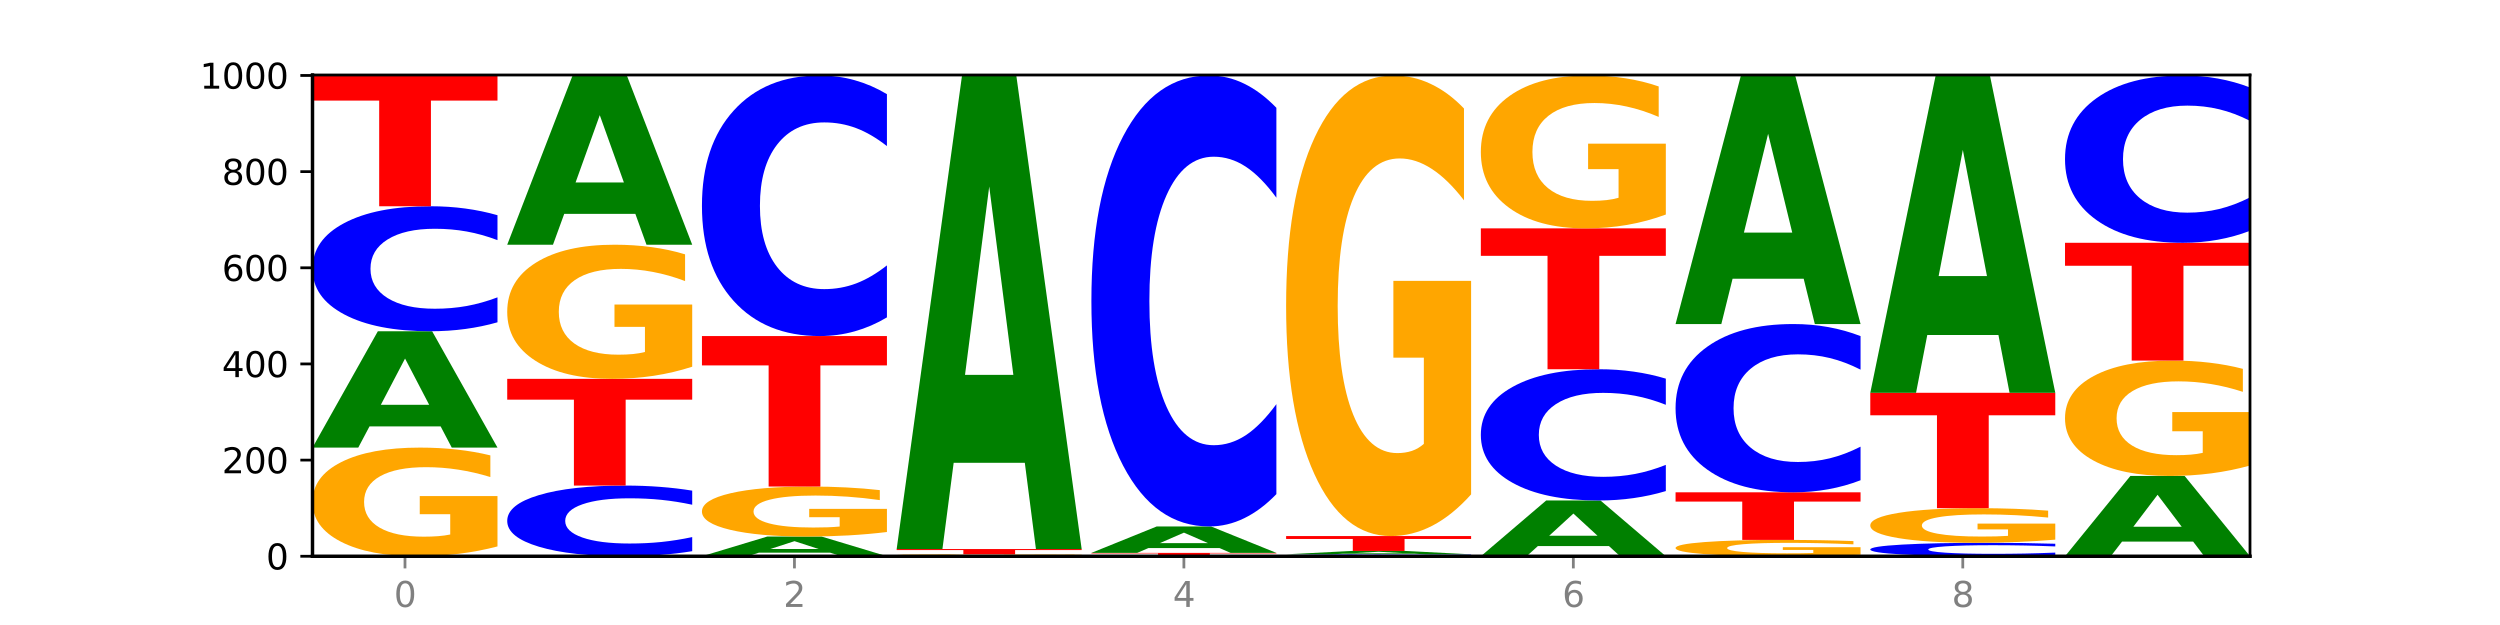 <?xml version="1.0" encoding="utf-8" standalone="no"?>
<!DOCTYPE svg PUBLIC "-//W3C//DTD SVG 1.1//EN"
  "http://www.w3.org/Graphics/SVG/1.1/DTD/svg11.dtd">
<svg xmlns:xlink="http://www.w3.org/1999/xlink" width="720pt" height="180pt" viewBox="0 0 720 180" xmlns="http://www.w3.org/2000/svg" version="1.1">
 <defs>
  <style type="text/css">*{stroke-linejoin: round; stroke-linecap: butt}</style>
 </defs>
 <g id="figure_1">
  <g id="patch_1">
   <path d="M 0 180 
L 720 180 
L 720 0 
L 0 0 
z
" style="fill: #ffffff"/>
  </g>
  <g id="axes_1">
   <g id="patch_2">
    <path d="M 90 160.2 
L 648 160.2 
L 648 21.6 
L 90 21.6 
z
" style="fill: #ffffff"/>
   </g>
   <g id="line2d_1">
    <path d="M 90 160.2 
L 648 160.2 
" clip-path="url(#p314f19912e)" style="fill: none; stroke: #000000; stroke-width: 0.5; stroke-linecap: square"/>
   </g>
   <g id="patch_3">
    <path d="M 143.276 157.369 
Q 137.903 158.784 132.124 159.495 
Q 126.345 160.2 120.184 160.2 
Q 106.262 160.2 98.131 155.985 
Q 90 151.771 90 144.564 
Q 90 137.272 98.274 133.09 
Q 106.561 128.908 120.972 128.908 
Q 126.525 128.908 131.611 129.477 
Q 136.709 130.039 141.223 131.151 
L 141.223 137.388 
Q 136.566 135.96 131.957 135.255 
Q 127.348 134.544 122.716 134.544 
Q 114.143 134.544 109.498 137.143 
Q 104.853 139.735 104.853 144.564 
Q 104.853 149.347 109.331 151.958 
Q 113.808 154.563 122.047 154.563 
Q 124.292 154.563 126.214 154.415 
Q 128.136 154.26 129.665 153.936 
L 129.665 148.08 
L 120.889 148.08 
L 120.889 142.864 
L 143.276 142.864 
L 143.276 157.369 
z
" clip-path="url(#p314f19912e)" style="fill: #ffa600"/>
   </g>
   <g id="patch_4">
    <path d="M 126.905 122.804 
L 106.415 122.804 
L 103.18 128.908 
L 90 128.908 
L 108.823 95.4 
L 124.454 95.4 
L 143.276 128.908 
L 130.107 128.908 
L 126.905 122.804 
z
M 109.683 116.585 
L 123.604 116.585 
L 116.655 103.256 
L 109.683 116.585 
z
" clip-path="url(#p314f19912e)" style="fill: #008000"/>
   </g>
   <g id="patch_5">
    <path d="M 143.276 92.82 
Q 138.82 94.099 134.001 94.746 
Q 129.182 95.4 123.934 95.4 
Q 108.282 95.4 99.141 90.551 
Q 90 85.703 90 77.411 
Q 90 69.09 99.141 64.249 
Q 108.282 59.4 123.934 59.4 
Q 129.182 59.4 134.001 60.054 
Q 138.82 60.701 143.276 61.98 
L 143.276 69.157 
Q 138.78 67.461 134.417 66.673 
Q 130.055 65.885 125.236 65.885 
Q 116.591 65.885 111.638 68.956 
Q 106.698 72.02 106.698 77.411 
Q 106.698 82.78 111.638 85.852 
Q 116.591 88.915 125.236 88.915 
Q 130.055 88.915 134.417 88.127 
Q 138.78 87.331 143.276 85.636 
L 143.276 92.82 
z
" clip-path="url(#p314f19912e)" style="fill: #0000ff"/>
   </g>
   <g id="patch_6">
    <path d="M 90 21.6 
L 143.276 21.6 
L 143.276 28.972 
L 124.109 28.972 
L 124.109 59.4 
L 109.204 59.4 
L 109.204 28.972 
L 90 28.972 
L 90 21.6 
z
" clip-path="url(#p314f19912e)" style="fill: #ff0000"/>
   </g>
   <g id="patch_7">
    <path d="M 199.357 158.741 
Q 194.9 159.464 190.081 159.83 
Q 185.263 160.2 180.014 160.2 
Q 164.363 160.2 155.222 157.459 
Q 146.08 154.717 146.08 150.029 
Q 146.08 145.325 155.222 142.587 
Q 164.363 139.846 180.014 139.846 
Q 185.263 139.846 190.081 140.216 
Q 194.9 140.582 199.357 141.305 
L 199.357 145.362 
Q 194.86 144.404 190.498 143.958 
Q 186.135 143.512 181.316 143.512 
Q 172.672 143.512 167.718 145.249 
Q 162.779 146.981 162.779 150.029 
Q 162.779 153.065 167.718 154.801 
Q 172.672 156.534 181.316 156.534 
Q 186.135 156.534 190.498 156.088 
Q 194.86 155.638 199.357 154.68 
L 199.357 158.741 
z
" clip-path="url(#p314f19912e)" style="fill: #0000ff"/>
   </g>
   <g id="patch_8">
    <path d="M 146.08 109.108 
L 199.357 109.108 
L 199.357 115.103 
L 180.19 115.103 
L 180.19 139.846 
L 165.285 139.846 
L 165.285 115.103 
L 146.08 115.103 
L 146.08 109.108 
z
" clip-path="url(#p314f19912e)" style="fill: #ff0000"/>
   </g>
   <g id="patch_9">
    <path d="M 199.357 105.612 
Q 193.984 107.36 188.205 108.238 
Q 182.426 109.108 176.265 109.108 
Q 162.343 109.108 154.212 103.905 
Q 146.08 98.702 146.08 89.804 
Q 146.08 80.803 154.355 75.64 
Q 162.641 70.477 177.053 70.477 
Q 182.605 70.477 187.691 71.179 
Q 192.79 71.873 197.303 73.246 
L 197.303 80.947 
Q 192.646 79.183 188.038 78.313 
Q 183.429 77.435 178.796 77.435 
Q 170.223 77.435 165.578 80.643 
Q 160.934 83.843 160.934 89.804 
Q 160.934 95.709 165.411 98.933 
Q 169.889 102.149 178.127 102.149 
Q 180.372 102.149 182.294 101.966 
Q 184.217 101.774 185.745 101.375 
L 185.745 94.145 
L 176.969 94.145 
L 176.969 87.706 
L 199.357 87.706 
L 199.357 105.612 
z
" clip-path="url(#p314f19912e)" style="fill: #ffa600"/>
   </g>
   <g id="patch_10">
    <path d="M 182.985 61.598 
L 162.496 61.598 
L 159.261 70.477 
L 146.08 70.477 
L 164.903 21.738 
L 180.534 21.738 
L 199.357 70.477 
L 186.187 70.477 
L 182.985 61.598 
z
M 165.764 52.553 
L 179.684 52.553 
L 172.735 33.166 
L 165.764 52.553 
z
" clip-path="url(#p314f19912e)" style="fill: #008000"/>
   </g>
   <g id="patch_11">
    <path d="M 239.065 159.166 
L 218.576 159.166 
L 215.341 160.2 
L 202.161 160.2 
L 220.983 154.523 
L 236.615 154.523 
L 255.437 160.2 
L 242.268 160.2 
L 239.065 159.166 
z
M 221.844 158.112 
L 235.765 158.112 
L 228.815 155.854 
L 221.844 158.112 
z
" clip-path="url(#p314f19912e)" style="fill: #008000"/>
   </g>
   <g id="patch_12">
    <path d="M 255.437 153.22 
Q 250.064 153.872 244.285 154.199 
Q 238.506 154.523 232.345 154.523 
Q 218.423 154.523 210.292 152.584 
Q 202.161 150.644 202.161 147.328 
Q 202.161 143.972 210.435 142.048 
Q 218.722 140.123 233.133 140.123 
Q 238.685 140.123 243.772 140.385 
Q 248.87 140.644 253.384 141.155 
L 253.384 144.026 
Q 248.727 143.368 244.118 143.044 
Q 239.509 142.717 234.876 142.717 
Q 226.304 142.717 221.659 143.913 
Q 217.014 145.106 217.014 147.328 
Q 217.014 149.529 221.492 150.73 
Q 225.969 151.929 234.208 151.929 
Q 236.453 151.929 238.375 151.861 
Q 240.297 151.789 241.826 151.641 
L 241.826 148.946 
L 233.05 148.946 
L 233.05 146.545 
L 255.437 146.545 
L 255.437 153.22 
z
" clip-path="url(#p314f19912e)" style="fill: #ffa600"/>
   </g>
   <g id="patch_13">
    <path d="M 202.161 96.785 
L 255.437 96.785 
L 255.437 105.237 
L 236.27 105.237 
L 236.27 140.123 
L 221.365 140.123 
L 221.365 105.237 
L 202.161 105.237 
L 202.161 96.785 
z
" clip-path="url(#p314f19912e)" style="fill: #ff0000"/>
   </g>
   <g id="patch_14">
    <path d="M 255.437 91.405 
Q 250.981 94.072 246.162 95.42 
Q 241.343 96.785 236.094 96.785 
Q 220.443 96.785 211.302 86.677 
Q 202.161 76.57 202.161 59.285 
Q 202.161 41.938 211.302 31.846 
Q 220.443 21.738 236.094 21.738 
Q 241.343 21.738 246.162 23.103 
Q 250.981 24.451 255.437 27.118 
L 255.437 42.077 
Q 250.94 38.543 246.578 36.9 
Q 242.215 35.256 237.397 35.256 
Q 228.752 35.256 223.799 41.659 
Q 218.859 48.046 218.859 59.285 
Q 218.859 70.477 223.799 76.88 
Q 228.752 83.267 237.397 83.267 
Q 242.215 83.267 246.578 81.623 
Q 250.94 79.965 255.437 76.43 
L 255.437 91.405 
z
" clip-path="url(#p314f19912e)" style="fill: #0000ff"/>
   </g>
   <g id="patch_15">
    <path d="M 311.518 160.18 
Q 307.061 160.19 302.242 160.195 
Q 297.423 160.2 292.175 160.2 
Q 276.524 160.2 267.382 160.163 
Q 258.241 160.125 258.241 160.062 
Q 258.241 159.998 267.382 159.96 
Q 276.524 159.923 292.175 159.923 
Q 297.423 159.923 302.242 159.928 
Q 307.061 159.933 311.518 159.943 
L 311.518 159.998 
Q 307.021 159.985 302.658 159.979 
Q 298.296 159.973 293.477 159.973 
Q 284.832 159.973 279.879 159.997 
Q 274.94 160.02 274.94 160.062 
Q 274.94 160.103 279.879 160.127 
Q 284.832 160.15 293.477 160.15 
Q 298.296 160.15 302.658 160.144 
Q 307.021 160.138 311.518 160.125 
L 311.518 160.18 
z
" clip-path="url(#p314f19912e)" style="fill: #0000ff"/>
   </g>
   <g id="patch_16">
    <path d="M 311.518 159.898 
Q 306.145 159.911 300.366 159.917 
Q 294.587 159.923 288.426 159.923 
Q 274.504 159.923 266.372 159.886 
Q 258.241 159.848 258.241 159.785 
Q 258.241 159.72 266.516 159.683 
Q 274.802 159.646 289.214 159.646 
Q 294.766 159.646 299.852 159.651 
Q 304.951 159.656 309.464 159.666 
L 309.464 159.721 
Q 304.807 159.709 300.198 159.702 
Q 295.59 159.696 290.957 159.696 
Q 282.384 159.696 277.739 159.719 
Q 273.095 159.742 273.095 159.785 
Q 273.095 159.827 277.572 159.85 
Q 282.05 159.873 290.288 159.873 
Q 292.533 159.873 294.455 159.872 
Q 296.378 159.871 297.906 159.868 
L 297.906 159.816 
L 289.13 159.816 
L 289.13 159.77 
L 311.518 159.77 
L 311.518 159.898 
z
" clip-path="url(#p314f19912e)" style="fill: #ffa600"/>
   </g>
   <g id="patch_17">
    <path d="M 258.241 158.123 
L 311.518 158.123 
L 311.518 158.42 
L 292.35 158.42 
L 292.35 159.646 
L 277.445 159.646 
L 277.445 158.42 
L 258.241 158.42 
L 258.241 158.123 
z
" clip-path="url(#p314f19912e)" style="fill: #ff0000"/>
   </g>
   <g id="patch_18">
    <path d="M 295.146 133.278 
L 274.657 133.278 
L 271.421 158.123 
L 258.241 158.123 
L 277.064 21.738 
L 292.695 21.738 
L 311.518 158.123 
L 298.348 158.123 
L 295.146 133.278 
z
M 277.924 107.965 
L 291.845 107.965 
L 284.896 53.715 
L 277.924 107.965 
z
" clip-path="url(#p314f19912e)" style="fill: #008000"/>
   </g>
   <g id="patch_19">
    <path d="M 367.598 160.187 
Q 362.225 160.194 356.446 160.197 
Q 350.667 160.2 344.506 160.2 
Q 330.584 160.2 322.453 160.181 
Q 314.322 160.163 314.322 160.131 
Q 314.322 160.099 322.596 160.08 
Q 330.882 160.062 345.294 160.062 
Q 350.846 160.062 355.933 160.064 
Q 361.031 160.067 365.544 160.071 
L 365.544 160.099 
Q 360.888 160.093 356.279 160.09 
Q 351.67 160.086 347.037 160.086 
Q 338.464 160.086 333.82 160.098 
Q 329.175 160.109 329.175 160.131 
Q 329.175 160.152 333.653 160.164 
Q 338.13 160.175 346.369 160.175 
Q 348.613 160.175 350.536 160.174 
Q 352.458 160.174 353.986 160.172 
L 353.986 160.146 
L 345.21 160.146 
L 345.21 160.123 
L 367.598 160.123 
L 367.598 160.187 
z
" clip-path="url(#p314f19912e)" style="fill: #ffa600"/>
   </g>
   <g id="patch_20">
    <path d="M 314.322 159.231 
L 367.598 159.231 
L 367.598 159.393 
L 348.431 159.393 
L 348.431 160.062 
L 333.526 160.062 
L 333.526 159.393 
L 314.322 159.393 
L 314.322 159.231 
z
" clip-path="url(#p314f19912e)" style="fill: #ff0000"/>
   </g>
   <g id="patch_21">
    <path d="M 351.226 157.843 
L 330.737 157.843 
L 327.502 159.231 
L 314.322 159.231 
L 333.144 151.615 
L 348.775 151.615 
L 367.598 159.231 
L 354.429 159.231 
L 351.226 157.843 
z
M 334.005 156.43 
L 347.926 156.43 
L 340.976 153.401 
L 334.005 156.43 
z
" clip-path="url(#p314f19912e)" style="fill: #008000"/>
   </g>
   <g id="patch_22">
    <path d="M 367.598 142.306 
Q 363.142 146.92 358.323 149.254 
Q 353.504 151.615 348.255 151.615 
Q 332.604 151.615 323.463 134.123 
Q 314.322 116.631 314.322 86.717 
Q 314.322 56.696 323.463 39.231 
Q 332.604 21.738 348.255 21.738 
Q 353.504 21.738 358.323 24.099 
Q 363.142 26.433 367.598 31.048 
L 367.598 56.937 
Q 363.101 50.821 358.739 47.977 
Q 354.376 45.133 349.557 45.133 
Q 340.913 45.133 335.96 56.213 
Q 331.02 67.266 331.02 86.717 
Q 331.02 106.087 335.96 117.168 
Q 340.913 128.221 349.557 128.221 
Q 354.376 128.221 358.739 125.377 
Q 363.101 122.506 367.598 116.39 
L 367.598 142.306 
z
" clip-path="url(#p314f19912e)" style="fill: #0000ff"/>
   </g>
   <g id="patch_23">
    <path d="M 423.678 160.16 
Q 419.222 160.18 414.403 160.19 
Q 409.584 160.2 404.336 160.2 
Q 388.684 160.2 379.543 160.125 
Q 370.402 160.051 370.402 159.923 
Q 370.402 159.795 379.543 159.721 
Q 388.684 159.646 404.336 159.646 
Q 409.584 159.646 414.403 159.656 
Q 419.222 159.666 423.678 159.686 
L 423.678 159.796 
Q 419.182 159.77 414.819 159.758 
Q 410.457 159.746 405.638 159.746 
Q 396.993 159.746 392.04 159.793 
Q 387.1 159.84 387.1 159.923 
Q 387.1 160.006 392.04 160.053 
Q 396.993 160.1 405.638 160.1 
Q 410.457 160.1 414.819 160.088 
Q 419.182 160.076 423.678 160.05 
L 423.678 160.16 
z
" clip-path="url(#p314f19912e)" style="fill: #0000ff"/>
   </g>
   <g id="patch_24">
    <path d="M 407.307 159.47 
L 386.817 159.47 
L 383.582 159.646 
L 370.402 159.646 
L 389.225 158.677 
L 404.856 158.677 
L 423.678 159.646 
L 410.509 159.646 
L 407.307 159.47 
z
M 390.085 159.29 
L 404.006 159.29 
L 397.057 158.904 
L 390.085 159.29 
z
" clip-path="url(#p314f19912e)" style="fill: #008000"/>
   </g>
   <g id="patch_25">
    <path d="M 370.402 154.385 
L 423.678 154.385 
L 423.678 155.222 
L 404.511 155.222 
L 404.511 158.677 
L 389.606 158.677 
L 389.606 155.222 
L 370.402 155.222 
L 370.402 154.385 
z
" clip-path="url(#p314f19912e)" style="fill: #ff0000"/>
   </g>
   <g id="patch_26">
    <path d="M 423.678 142.383 
Q 418.305 148.384 412.526 151.398 
Q 406.747 154.385 400.586 154.385 
Q 386.664 154.385 378.533 136.519 
Q 370.402 118.654 370.402 88.103 
Q 370.402 57.195 378.676 39.467 
Q 386.963 21.738 401.374 21.738 
Q 406.927 21.738 412.013 24.15 
Q 417.111 26.534 421.625 31.246 
L 421.625 57.688 
Q 416.968 51.632 412.359 48.646 
Q 407.75 45.632 403.118 45.632 
Q 394.545 45.632 389.9 56.647 
Q 385.255 67.634 385.255 88.103 
Q 385.255 108.379 389.733 119.449 
Q 394.21 130.491 402.449 130.491 
Q 404.694 130.491 406.616 129.861 
Q 408.538 129.203 410.067 127.833 
L 410.067 103.009 
L 401.291 103.009 
L 401.291 80.896 
L 423.678 80.896 
L 423.678 142.383 
z
" clip-path="url(#p314f19912e)" style="fill: #ffa600"/>
   </g>
   <g id="patch_27">
    <path d="M 463.387 157.274 
L 442.898 157.274 
L 439.663 160.2 
L 426.482 160.2 
L 445.305 144.138 
L 460.936 144.138 
L 479.759 160.2 
L 466.589 160.2 
L 463.387 157.274 
z
M 446.166 154.293 
L 460.087 154.293 
L 453.137 147.904 
L 446.166 154.293 
z
" clip-path="url(#p314f19912e)" style="fill: #008000"/>
   </g>
   <g id="patch_28">
    <path d="M 479.759 141.429 
Q 475.302 142.772 470.483 143.451 
Q 465.665 144.138 460.416 144.138 
Q 444.765 144.138 435.624 139.047 
Q 426.482 133.956 426.482 125.25 
Q 426.482 116.513 435.624 111.429 
Q 444.765 106.338 460.416 106.338 
Q 465.665 106.338 470.483 107.026 
Q 475.302 107.705 479.759 109.048 
L 479.759 116.583 
Q 475.262 114.803 470.9 113.975 
Q 466.537 113.147 461.718 113.147 
Q 453.074 113.147 448.12 116.372 
Q 443.181 119.589 443.181 125.25 
Q 443.181 130.888 448.12 134.113 
Q 453.074 137.33 461.718 137.33 
Q 466.537 137.33 470.9 136.502 
Q 475.262 135.666 479.759 133.886 
L 479.759 141.429 
z
" clip-path="url(#p314f19912e)" style="fill: #0000ff"/>
   </g>
   <g id="patch_29">
    <path d="M 426.482 65.769 
L 479.759 65.769 
L 479.759 73.681 
L 460.592 73.681 
L 460.592 106.338 
L 445.687 106.338 
L 445.687 73.681 
L 426.482 73.681 
L 426.482 65.769 
z
" clip-path="url(#p314f19912e)" style="fill: #ff0000"/>
   </g>
   <g id="patch_30">
    <path d="M 479.759 61.785 
Q 474.386 63.777 468.607 64.778 
Q 462.828 65.769 456.667 65.769 
Q 442.745 65.769 434.614 59.839 
Q 426.482 53.909 426.482 43.767 
Q 426.482 33.508 434.757 27.623 
Q 443.043 21.738 457.455 21.738 
Q 463.007 21.738 468.093 22.539 
Q 473.192 23.33 477.705 24.895 
L 477.705 33.672 
Q 473.049 31.662 468.44 30.67 
Q 463.831 29.67 459.198 29.67 
Q 450.625 29.67 445.98 33.326 
Q 441.336 36.973 441.336 43.767 
Q 441.336 50.498 445.813 54.173 
Q 450.291 57.838 458.529 57.838 
Q 460.774 57.838 462.697 57.629 
Q 464.619 57.411 466.147 56.956 
L 466.147 48.715 
L 457.371 48.715 
L 457.371 41.375 
L 479.759 41.375 
L 479.759 61.785 
z
" clip-path="url(#p314f19912e)" style="fill: #ffa600"/>
   </g>
   <g id="patch_31">
    <path d="M 535.839 159.774 
Q 530.466 159.987 524.687 160.094 
Q 518.908 160.2 512.747 160.2 
Q 498.825 160.2 490.694 159.566 
Q 482.563 158.932 482.563 157.848 
Q 482.563 156.751 490.837 156.121 
Q 499.124 155.492 513.535 155.492 
Q 519.087 155.492 524.174 155.578 
Q 529.272 155.662 533.786 155.83 
L 533.786 156.768 
Q 529.129 156.553 524.52 156.447 
Q 519.911 156.34 515.278 156.34 
Q 506.706 156.34 502.061 156.731 
Q 497.416 157.121 497.416 157.848 
Q 497.416 158.567 501.894 158.96 
Q 506.371 159.352 514.61 159.352 
Q 516.855 159.352 518.777 159.33 
Q 520.699 159.306 522.228 159.258 
L 522.228 158.377 
L 513.452 158.377 
L 513.452 157.592 
L 535.839 157.592 
L 535.839 159.774 
z
" clip-path="url(#p314f19912e)" style="fill: #ffa600"/>
   </g>
   <g id="patch_32">
    <path d="M 482.563 141.785 
L 535.839 141.785 
L 535.839 144.458 
L 516.672 144.458 
L 516.672 155.492 
L 501.767 155.492 
L 501.767 144.458 
L 482.563 144.458 
L 482.563 141.785 
z
" clip-path="url(#p314f19912e)" style="fill: #ff0000"/>
   </g>
   <g id="patch_33">
    <path d="M 535.839 138.311 
Q 531.383 140.033 526.564 140.904 
Q 521.745 141.785 516.496 141.785 
Q 500.845 141.785 491.704 135.258 
Q 482.563 128.731 482.563 117.569 
Q 482.563 106.367 491.704 99.85 
Q 500.845 93.323 516.496 93.323 
Q 521.745 93.323 526.564 94.204 
Q 531.383 95.075 535.839 96.797 
L 535.839 106.457 
Q 531.342 104.175 526.98 103.113 
Q 522.617 102.052 517.799 102.052 
Q 509.154 102.052 504.201 106.187 
Q 499.261 110.311 499.261 117.569 
Q 499.261 124.797 504.201 128.931 
Q 509.154 133.055 517.799 133.055 
Q 522.617 133.055 526.98 131.994 
Q 531.342 130.923 535.839 128.641 
L 535.839 138.311 
z
" clip-path="url(#p314f19912e)" style="fill: #0000ff"/>
   </g>
   <g id="patch_34">
    <path d="M 519.467 80.283 
L 498.978 80.283 
L 495.743 93.323 
L 482.563 93.323 
L 501.385 21.738 
L 517.017 21.738 
L 535.839 93.323 
L 522.67 93.323 
L 519.467 80.283 
z
M 502.246 66.997 
L 516.167 66.997 
L 509.217 38.522 
L 502.246 66.997 
z
" clip-path="url(#p314f19912e)" style="fill: #008000"/>
   </g>
   <g id="patch_35">
    <path d="M 591.92 159.922 
Q 587.463 160.06 582.644 160.13 
Q 577.825 160.2 572.577 160.2 
Q 556.926 160.2 547.784 159.678 
Q 538.643 159.156 538.643 158.263 
Q 538.643 157.367 547.784 156.845 
Q 556.926 156.323 572.577 156.323 
Q 577.825 156.323 582.644 156.394 
Q 587.463 156.463 591.92 156.601 
L 591.92 157.374 
Q 587.423 157.191 583.06 157.106 
Q 578.698 157.021 573.879 157.021 
Q 565.234 157.021 560.281 157.352 
Q 555.342 157.682 555.342 158.263 
Q 555.342 158.841 560.281 159.172 
Q 565.234 159.502 573.879 159.502 
Q 578.698 159.502 583.06 159.417 
Q 587.423 159.331 591.92 159.148 
L 591.92 159.922 
z
" clip-path="url(#p314f19912e)" style="fill: #0000ff"/>
   </g>
   <g id="patch_36">
    <path d="M 591.92 155.421 
Q 586.547 155.872 580.768 156.099 
Q 574.989 156.323 568.828 156.323 
Q 554.906 156.323 546.774 154.98 
Q 538.643 153.638 538.643 151.342 
Q 538.643 149.019 546.918 147.686 
Q 555.204 146.354 569.616 146.354 
Q 575.168 146.354 580.254 146.535 
Q 585.353 146.714 589.866 147.068 
L 589.866 149.056 
Q 585.209 148.601 580.6 148.376 
Q 575.992 148.15 571.359 148.15 
Q 562.786 148.15 558.141 148.977 
Q 553.497 149.803 553.497 151.342 
Q 553.497 152.865 557.974 153.697 
Q 562.452 154.527 570.69 154.527 
Q 572.935 154.527 574.857 154.48 
Q 576.78 154.431 578.308 154.328 
L 578.308 152.462 
L 569.532 152.462 
L 569.532 150.8 
L 591.92 150.8 
L 591.92 155.421 
z
" clip-path="url(#p314f19912e)" style="fill: #ffa600"/>
   </g>
   <g id="patch_37">
    <path d="M 538.643 113.123 
L 591.92 113.123 
L 591.92 119.604 
L 572.752 119.604 
L 572.752 146.354 
L 557.847 146.354 
L 557.847 119.604 
L 538.643 119.604 
L 538.643 113.123 
z
" clip-path="url(#p314f19912e)" style="fill: #ff0000"/>
   </g>
   <g id="patch_38">
    <path d="M 575.548 96.476 
L 555.059 96.476 
L 551.823 113.123 
L 538.643 113.123 
L 557.466 21.738 
L 573.097 21.738 
L 591.92 113.123 
L 578.75 113.123 
L 575.548 96.476 
z
M 558.326 79.515 
L 572.247 79.515 
L 565.298 43.165 
L 558.326 79.515 
z
" clip-path="url(#p314f19912e)" style="fill: #008000"/>
   </g>
   <g id="patch_39">
    <path d="M 631.628 155.988 
L 611.139 155.988 
L 607.904 160.2 
L 594.724 160.2 
L 613.546 137.077 
L 629.177 137.077 
L 648 160.2 
L 634.831 160.2 
L 631.628 155.988 
z
M 614.407 151.696 
L 628.328 151.696 
L 621.378 142.498 
L 614.407 151.696 
z
" clip-path="url(#p314f19912e)" style="fill: #008000"/>
   </g>
   <g id="patch_40">
    <path d="M 648 134.07 
Q 642.627 135.574 636.848 136.329 
Q 631.069 137.077 624.908 137.077 
Q 610.986 137.077 602.855 132.601 
Q 594.724 128.126 594.724 120.472 
Q 594.724 112.729 602.998 108.287 
Q 611.284 103.846 625.696 103.846 
Q 631.248 103.846 636.335 104.45 
Q 641.433 105.047 645.946 106.228 
L 645.946 112.852 
Q 641.29 111.335 636.681 110.587 
Q 632.072 109.832 627.439 109.832 
Q 618.866 109.832 614.222 112.591 
Q 609.577 115.344 609.577 120.472 
Q 609.577 125.552 614.055 128.325 
Q 618.532 131.091 626.771 131.091 
Q 629.015 131.091 630.938 130.933 
Q 632.86 130.768 634.388 130.425 
L 634.388 124.206 
L 625.612 124.206 
L 625.612 118.666 
L 648 118.666 
L 648 134.07 
z
" clip-path="url(#p314f19912e)" style="fill: #ffa600"/>
   </g>
   <g id="patch_41">
    <path d="M 594.724 69.923 
L 648 69.923 
L 648 76.539 
L 628.833 76.539 
L 628.833 103.846 
L 613.928 103.846 
L 613.928 76.539 
L 594.724 76.539 
L 594.724 69.923 
z
" clip-path="url(#p314f19912e)" style="fill: #ff0000"/>
   </g>
   <g id="patch_42">
    <path d="M 648 66.469 
Q 643.544 68.181 638.725 69.047 
Q 633.906 69.923 628.657 69.923 
Q 613.006 69.923 603.865 63.433 
Q 594.724 56.944 594.724 45.846 
Q 594.724 34.708 603.865 28.228 
Q 613.006 21.738 628.657 21.738 
Q 633.906 21.738 638.725 22.614 
Q 643.544 23.48 648 25.192 
L 648 34.797 
Q 643.503 32.528 639.141 31.473 
Q 634.778 30.418 629.959 30.418 
Q 621.315 30.418 616.362 34.529 
Q 611.422 38.629 611.422 45.846 
Q 611.422 53.032 616.362 57.143 
Q 621.315 61.244 629.959 61.244 
Q 634.778 61.244 639.141 60.189 
Q 643.503 59.124 648 56.854 
L 648 66.469 
z
" clip-path="url(#p314f19912e)" style="fill: #0000ff"/>
   </g>
   <g id="matplotlib.axis_1">
    <g id="xtick_1">
     <g id="line2d_2">
      <defs>
       <path id="m37d5f0bafd" d="M 0 0 
L 0 3.5 
" style="stroke: #808080; stroke-width: 0.8"/>
      </defs>
      <g>
       <use xlink:href="#m37d5f0bafd" x="116.638" y="160.2" style="fill: #808080; stroke: #808080; stroke-width: 0.8"/>
      </g>
     </g>
     <g id="text_1">
      <!-- 0 -->
      <g style="fill: #808080" transform="translate(113.457 174.798) scale(0.1 -0.1)">
       <defs>
        <path id="DejaVuSans-30" d="M 2034 4250 
Q 1547 4250 1301 3770 
Q 1056 3291 1056 2328 
Q 1056 1369 1301 889 
Q 1547 409 2034 409 
Q 2525 409 2770 889 
Q 3016 1369 3016 2328 
Q 3016 3291 2770 3770 
Q 2525 4250 2034 4250 
z
M 2034 4750 
Q 2819 4750 3233 4129 
Q 3647 3509 3647 2328 
Q 3647 1150 3233 529 
Q 2819 -91 2034 -91 
Q 1250 -91 836 529 
Q 422 1150 422 2328 
Q 422 3509 836 4129 
Q 1250 4750 2034 4750 
z
" transform="scale(0.016)"/>
       </defs>
       <use xlink:href="#DejaVuSans-30"/>
      </g>
     </g>
    </g>
    <g id="xtick_2">
     <g id="line2d_3">
      <g>
       <use xlink:href="#m37d5f0bafd" x="228.799" y="160.2" style="fill: #808080; stroke: #808080; stroke-width: 0.8"/>
      </g>
     </g>
     <g id="text_2">
      <!-- 2 -->
      <g style="fill: #808080" transform="translate(225.618 174.798) scale(0.1 -0.1)">
       <defs>
        <path id="DejaVuSans-32" d="M 1228 531 
L 3431 531 
L 3431 0 
L 469 0 
L 469 531 
Q 828 903 1448 1529 
Q 2069 2156 2228 2338 
Q 2531 2678 2651 2914 
Q 2772 3150 2772 3378 
Q 2772 3750 2511 3984 
Q 2250 4219 1831 4219 
Q 1534 4219 1204 4116 
Q 875 4013 500 3803 
L 500 4441 
Q 881 4594 1212 4672 
Q 1544 4750 1819 4750 
Q 2544 4750 2975 4387 
Q 3406 4025 3406 3419 
Q 3406 3131 3298 2873 
Q 3191 2616 2906 2266 
Q 2828 2175 2409 1742 
Q 1991 1309 1228 531 
z
" transform="scale(0.016)"/>
       </defs>
       <use xlink:href="#DejaVuSans-32"/>
      </g>
     </g>
    </g>
    <g id="xtick_3">
     <g id="line2d_4">
      <g>
       <use xlink:href="#m37d5f0bafd" x="340.96" y="160.2" style="fill: #808080; stroke: #808080; stroke-width: 0.8"/>
      </g>
     </g>
     <g id="text_3">
      <!-- 4 -->
      <g style="fill: #808080" transform="translate(337.779 174.798) scale(0.1 -0.1)">
       <defs>
        <path id="DejaVuSans-34" d="M 2419 4116 
L 825 1625 
L 2419 1625 
L 2419 4116 
z
M 2253 4666 
L 3047 4666 
L 3047 1625 
L 3713 1625 
L 3713 1100 
L 3047 1100 
L 3047 0 
L 2419 0 
L 2419 1100 
L 313 1100 
L 313 1709 
L 2253 4666 
z
" transform="scale(0.016)"/>
       </defs>
       <use xlink:href="#DejaVuSans-34"/>
      </g>
     </g>
    </g>
    <g id="xtick_4">
     <g id="line2d_5">
      <g>
       <use xlink:href="#m37d5f0bafd" x="453.121" y="160.2" style="fill: #808080; stroke: #808080; stroke-width: 0.8"/>
      </g>
     </g>
     <g id="text_4">
      <!-- 6 -->
      <g style="fill: #808080" transform="translate(449.939 174.798) scale(0.1 -0.1)">
       <defs>
        <path id="DejaVuSans-36" d="M 2113 2584 
Q 1688 2584 1439 2293 
Q 1191 2003 1191 1497 
Q 1191 994 1439 701 
Q 1688 409 2113 409 
Q 2538 409 2786 701 
Q 3034 994 3034 1497 
Q 3034 2003 2786 2293 
Q 2538 2584 2113 2584 
z
M 3366 4563 
L 3366 3988 
Q 3128 4100 2886 4159 
Q 2644 4219 2406 4219 
Q 1781 4219 1451 3797 
Q 1122 3375 1075 2522 
Q 1259 2794 1537 2939 
Q 1816 3084 2150 3084 
Q 2853 3084 3261 2657 
Q 3669 2231 3669 1497 
Q 3669 778 3244 343 
Q 2819 -91 2113 -91 
Q 1303 -91 875 529 
Q 447 1150 447 2328 
Q 447 3434 972 4092 
Q 1497 4750 2381 4750 
Q 2619 4750 2861 4703 
Q 3103 4656 3366 4563 
z
" transform="scale(0.016)"/>
       </defs>
       <use xlink:href="#DejaVuSans-36"/>
      </g>
     </g>
    </g>
    <g id="xtick_5">
     <g id="line2d_6">
      <g>
       <use xlink:href="#m37d5f0bafd" x="565.281" y="160.2" style="fill: #808080; stroke: #808080; stroke-width: 0.8"/>
      </g>
     </g>
     <g id="text_5">
      <!-- 8 -->
      <g style="fill: #808080" transform="translate(562.1 174.798) scale(0.1 -0.1)">
       <defs>
        <path id="DejaVuSans-38" d="M 2034 2216 
Q 1584 2216 1326 1975 
Q 1069 1734 1069 1313 
Q 1069 891 1326 650 
Q 1584 409 2034 409 
Q 2484 409 2743 651 
Q 3003 894 3003 1313 
Q 3003 1734 2745 1975 
Q 2488 2216 2034 2216 
z
M 1403 2484 
Q 997 2584 770 2862 
Q 544 3141 544 3541 
Q 544 4100 942 4425 
Q 1341 4750 2034 4750 
Q 2731 4750 3128 4425 
Q 3525 4100 3525 3541 
Q 3525 3141 3298 2862 
Q 3072 2584 2669 2484 
Q 3125 2378 3379 2068 
Q 3634 1759 3634 1313 
Q 3634 634 3220 271 
Q 2806 -91 2034 -91 
Q 1263 -91 848 271 
Q 434 634 434 1313 
Q 434 1759 690 2068 
Q 947 2378 1403 2484 
z
M 1172 3481 
Q 1172 3119 1398 2916 
Q 1625 2713 2034 2713 
Q 2441 2713 2670 2916 
Q 2900 3119 2900 3481 
Q 2900 3844 2670 4047 
Q 2441 4250 2034 4250 
Q 1625 4250 1398 4047 
Q 1172 3844 1172 3481 
z
" transform="scale(0.016)"/>
       </defs>
       <use xlink:href="#DejaVuSans-38"/>
      </g>
     </g>
    </g>
   </g>
   <g id="matplotlib.axis_2">
    <g id="ytick_1">
     <g id="line2d_7">
      <defs>
       <path id="mdf4b25c88c" d="M 0 0 
L -3.5 0 
" style="stroke: #000000; stroke-width: 0.8"/>
      </defs>
      <g>
       <use xlink:href="#mdf4b25c88c" x="90" y="160.2" style="stroke: #000000; stroke-width: 0.8"/>
      </g>
     </g>
     <g id="text_6">
      <!-- 0 -->
      <g transform="translate(76.638 163.999) scale(0.1 -0.1)">
       <use xlink:href="#DejaVuSans-30"/>
      </g>
     </g>
    </g>
    <g id="ytick_2">
     <g id="line2d_8">
      <g>
       <use xlink:href="#mdf4b25c88c" x="90" y="132.508" style="stroke: #000000; stroke-width: 0.8"/>
      </g>
     </g>
     <g id="text_7">
      <!-- 200 -->
      <g transform="translate(63.913 136.307) scale(0.1 -0.1)">
       <use xlink:href="#DejaVuSans-32"/>
       <use xlink:href="#DejaVuSans-30" x="63.623"/>
       <use xlink:href="#DejaVuSans-30" x="127.246"/>
      </g>
     </g>
    </g>
    <g id="ytick_3">
     <g id="line2d_9">
      <g>
       <use xlink:href="#mdf4b25c88c" x="90" y="104.815" style="stroke: #000000; stroke-width: 0.8"/>
      </g>
     </g>
     <g id="text_8">
      <!-- 400 -->
      <g transform="translate(63.913 108.615) scale(0.1 -0.1)">
       <use xlink:href="#DejaVuSans-34"/>
       <use xlink:href="#DejaVuSans-30" x="63.623"/>
       <use xlink:href="#DejaVuSans-30" x="127.246"/>
      </g>
     </g>
    </g>
    <g id="ytick_4">
     <g id="line2d_10">
      <g>
       <use xlink:href="#mdf4b25c88c" x="90" y="77.123" style="stroke: #000000; stroke-width: 0.8"/>
      </g>
     </g>
     <g id="text_9">
      <!-- 600 -->
      <g transform="translate(63.913 80.922) scale(0.1 -0.1)">
       <use xlink:href="#DejaVuSans-36"/>
       <use xlink:href="#DejaVuSans-30" x="63.623"/>
       <use xlink:href="#DejaVuSans-30" x="127.246"/>
      </g>
     </g>
    </g>
    <g id="ytick_5">
     <g id="line2d_11">
      <g>
       <use xlink:href="#mdf4b25c88c" x="90" y="49.431" style="stroke: #000000; stroke-width: 0.8"/>
      </g>
     </g>
     <g id="text_10">
      <!-- 800 -->
      <g transform="translate(63.913 53.23) scale(0.1 -0.1)">
       <use xlink:href="#DejaVuSans-38"/>
       <use xlink:href="#DejaVuSans-30" x="63.623"/>
       <use xlink:href="#DejaVuSans-30" x="127.246"/>
      </g>
     </g>
    </g>
    <g id="ytick_6">
     <g id="line2d_12">
      <g>
       <use xlink:href="#mdf4b25c88c" x="90" y="21.738" style="stroke: #000000; stroke-width: 0.8"/>
      </g>
     </g>
     <g id="text_11">
      <!-- 1000 -->
      <g transform="translate(57.55 25.538) scale(0.1 -0.1)">
       <defs>
        <path id="DejaVuSans-31" d="M 794 531 
L 1825 531 
L 1825 4091 
L 703 3866 
L 703 4441 
L 1819 4666 
L 2450 4666 
L 2450 531 
L 3481 531 
L 3481 0 
L 794 0 
L 794 531 
z
" transform="scale(0.016)"/>
       </defs>
       <use xlink:href="#DejaVuSans-31"/>
       <use xlink:href="#DejaVuSans-30" x="63.623"/>
       <use xlink:href="#DejaVuSans-30" x="127.246"/>
       <use xlink:href="#DejaVuSans-30" x="190.869"/>
      </g>
     </g>
    </g>
   </g>
   <g id="patch_43">
    <path d="M 90 160.2 
L 90 21.6 
" style="fill: none; stroke: #000000; stroke-linejoin: miter; stroke-linecap: square"/>
   </g>
   <g id="patch_44">
    <path d="M 648 160.2 
L 648 21.6 
" style="fill: none; stroke: #000000; stroke-width: 0.8; stroke-linejoin: miter; stroke-linecap: square"/>
   </g>
   <g id="patch_45">
    <path d="M 90 160.2 
L 648 160.2 
" style="fill: none; stroke: #000000; stroke-linejoin: miter; stroke-linecap: square"/>
   </g>
   <g id="patch_46">
    <path d="M 90 21.6 
L 648 21.6 
" style="fill: none; stroke: #000000; stroke-width: 0.8; stroke-linejoin: miter; stroke-linecap: square"/>
   </g>
  </g>
 </g>
 <defs>
  <clipPath id="p314f19912e">
   <rect x="90" y="21.6" width="558" height="138.6"/>
  </clipPath>
 </defs>
</svg>
